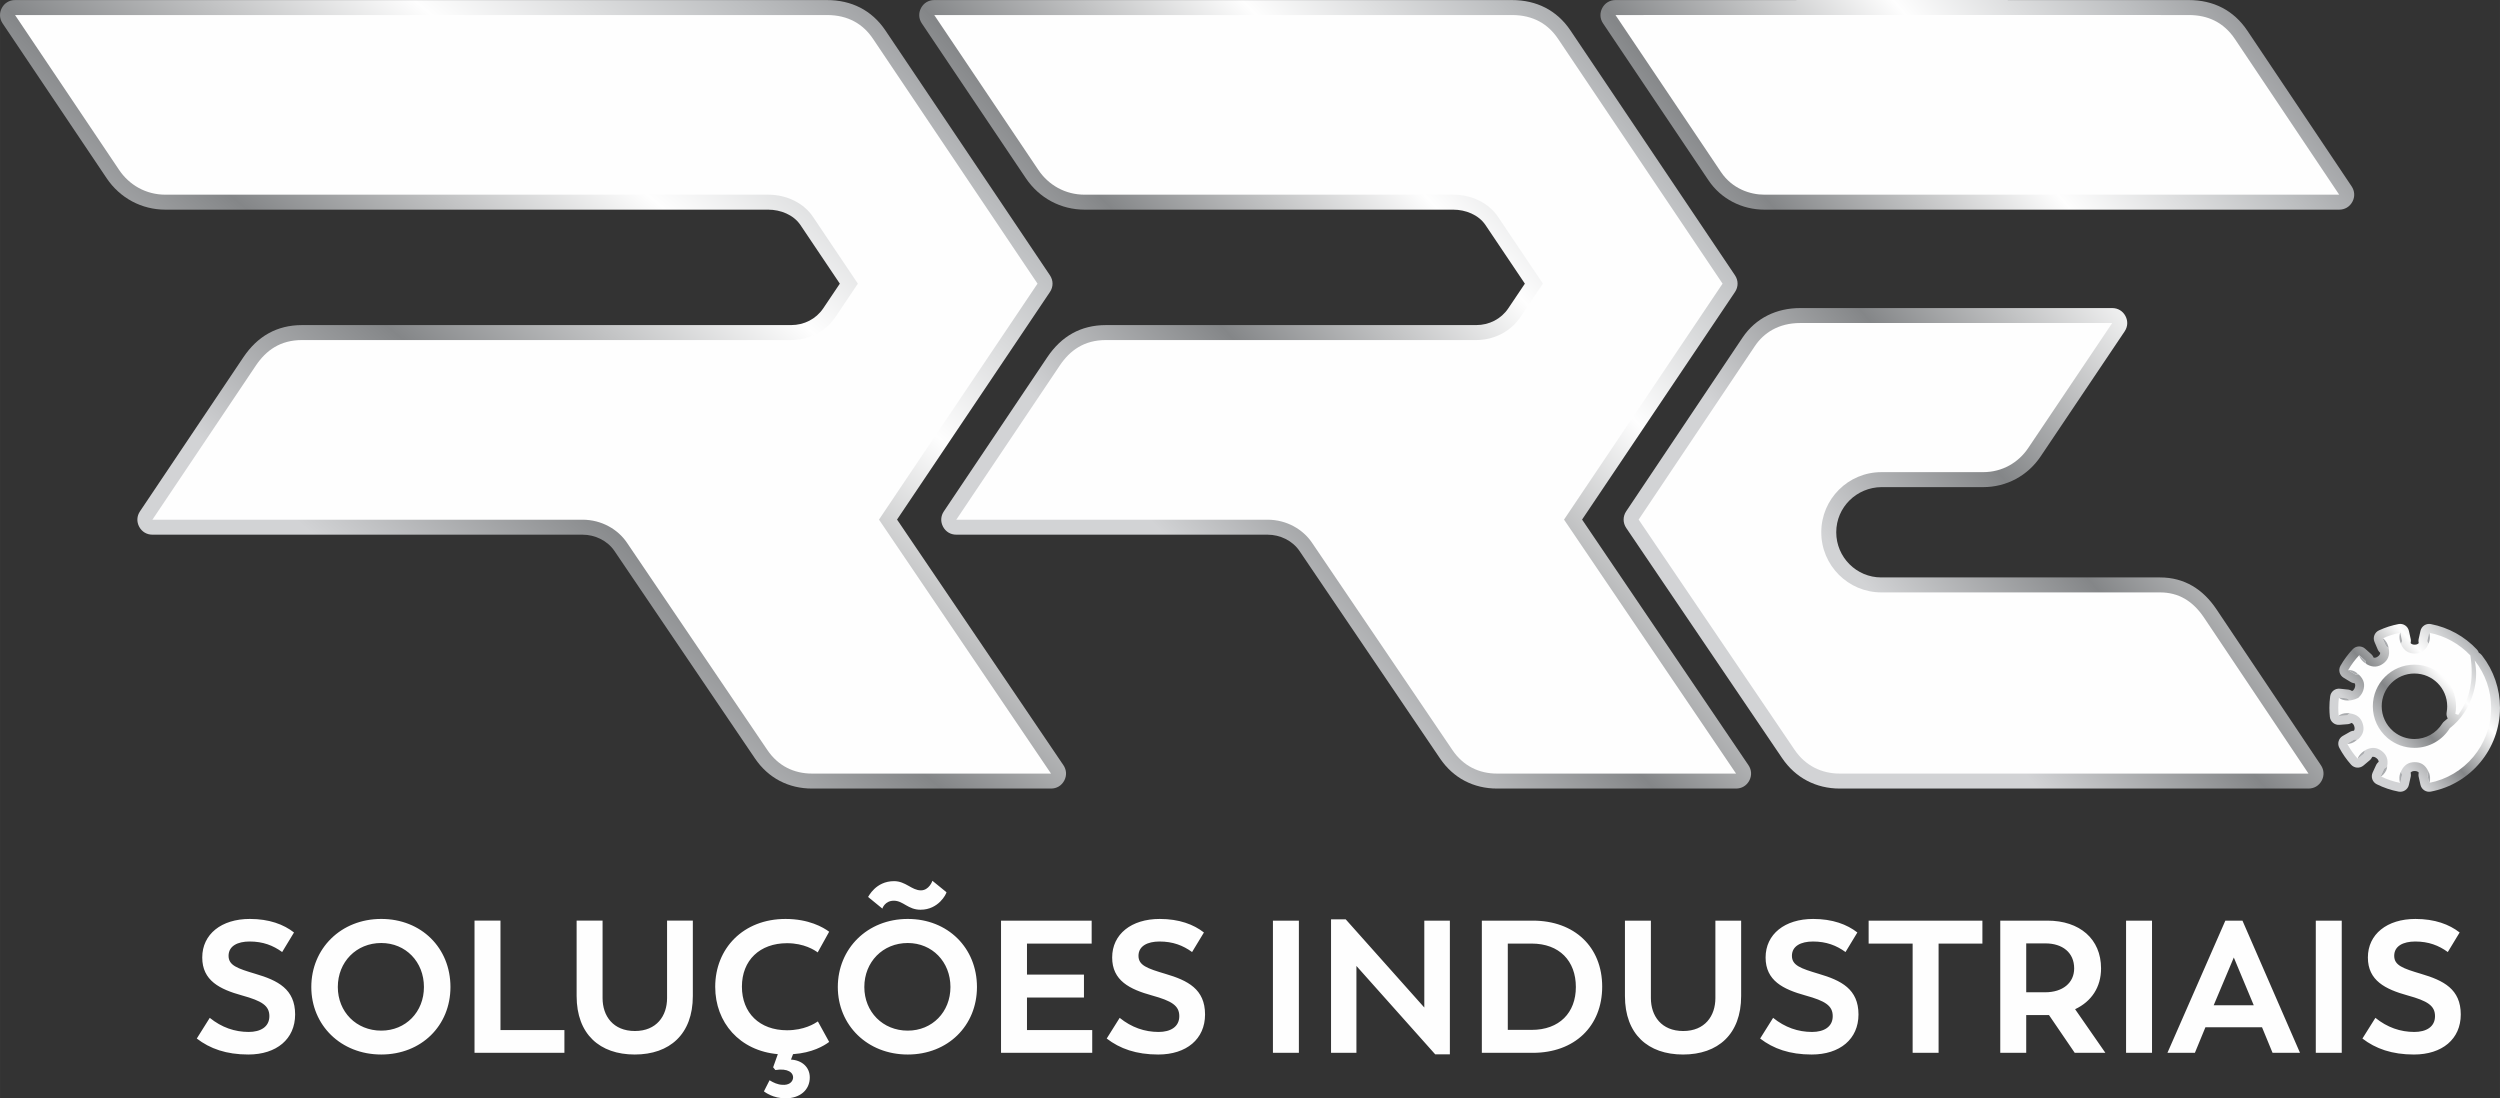 <?xml version="1.0" encoding="UTF-8"?>
<!DOCTYPE svg PUBLIC "-//W3C//DTD SVG 1.1//EN" "http://www.w3.org/Graphics/SVG/1.1/DTD/svg11.dtd">
<!-- Creator: CorelDRAW -->
<svg xmlns="http://www.w3.org/2000/svg" xml:space="preserve" width="141.076mm" height="61.979mm" version="1.1" style="shape-rendering:geometricPrecision; text-rendering:geometricPrecision; image-rendering:optimizeQuality; fill-rule:evenodd; clip-rule:evenodd"
viewBox="0 0 14143.39 6213.68"
 xmlns:xlink="http://www.w3.org/1999/xlink"
 xmlns:xodm="http://www.corel.com/coreldraw/odm/2003">
 <rect x="0" y="0" width="14143.39" height="6213.68" fill="#333333" stroke="none"/>
 <defs>
  <style type="text/css">
   <![CDATA[
    .fil3 {fill:#FEFEFE}
    .fil6 {fill:#A9ABAE}
    .fil4 {fill:#FEFEFE;fill-rule:nonzero}
    .fil2 {fill:url(#id0)}
    .fil5 {fill:url(#id1)}
    .fil0 {fill:url(#id2)}
    .fil1 {fill:url(#id3)}
   ]]>
  </style>
  <linearGradient id="id0" gradientUnits="userSpaceOnUse" x1="14213.04" y1="1018.82" x2="10951.11" y2="3783.65">
   <stop offset="0" style="stop-opacity:1; stop-color:#727376"/>
   <stop offset="0.239" style="stop-opacity:1; stop-color:#BCBEC0"/>
   <stop offset="0.471" style="stop-opacity:1; stop-color:#FEFEFE"/>
   <stop offset="0.769" style="stop-opacity:1; stop-color:#848688"/>
   <stop offset="1" style="stop-opacity:1; stop-color:#D2D3D5"/>
  </linearGradient>
  <linearGradient id="id1" gradientUnits="userSpaceOnUse" xlink:href="#id0" x1="14326.73" y1="3725.44" x2="13626.62" y2="4356.33">
  </linearGradient>
  <linearGradient id="id2" gradientUnits="userSpaceOnUse" xlink:href="#id0" x1="6615.5" y1="451.66" x2="3362.81" y2="4351.16">
  </linearGradient>
  <linearGradient id="id3" gradientUnits="userSpaceOnUse" xlink:href="#id0" x1="10743.07" y1="858.31" x2="7444.07" y2="3944.53">
  </linearGradient>
 </defs>
 <g id="Camada_x0020_1">
  <g id="_2391475041680">
   <path class="fil0" d="M4751.18 1604.75l-222.89 -331.75c-39.27,-58.43 -113.35,-86.85 -181.75,-86.85l-3410.02 0c-135.97,0 -257.95,-65.8 -333.46,-178.19l-588.34 -875.63c-17.92,-26.66 -19.55,-58.73 -4.45,-87.07 15.1,-28.33 42.64,-44.86 74.75,-44.86l4593.56 0c138.12,0 253.51,57.24 330.51,171.84l930.79 1385.28c19.6,29.17 19.6,65.31 0,94.47l-865.01 1287.41 941.24 1389.64c18.03,26.64 19.76,58.78 4.69,87.19 -15.08,28.41 -42.66,45 -74.83,45l-1351.27 0c-133.85,0 -248.21,-59.21 -323.59,-170.49l-794.81 -1173.49c-40.01,-59.07 -110.36,-92.38 -180.97,-92.38l-2433.2 0c-32.1,0 -59.63,-16.52 -74.73,-44.84 -15.11,-28.32 -13.47,-60.4 4.41,-87.05l585.15 -871.9c78.91,-117.57 188.62,-181.95 331.81,-181.95l2766.97 0c72.99,0 140.78,-33.93 181.8,-94.98l93.65 -139.38z"/>
   <path class="fil1" d="M8626.74 1604.75l-222.89 -331.75c-39.27,-58.44 -113.33,-86.85 -181.75,-86.85l-2085.2 0c-135.97,0 -257.94,-65.8 -333.46,-178.19l-588.34 -875.63c-17.92,-26.66 -19.55,-58.73 -4.45,-87.07 15.1,-28.33 42.64,-44.86 74.75,-44.86l3268.75 0c138.13,0 253.51,57.24 330.51,171.84l930.79 1385.28c19.6,29.17 19.6,65.31 0,94.47l-865.01 1287.41 941.23 1389.64c18.04,26.64 19.77,58.78 4.69,87.19 -15.08,28.41 -42.65,45 -74.82,45l-1351.27 0c-133.85,0 -248.22,-59.21 -323.59,-170.49l-794.82 -1173.49c-40,-59.08 -110.35,-92.38 -180.96,-92.38l-1760.9 0c-32.1,0 -59.63,-16.52 -74.74,-44.84 -15.1,-28.32 -13.47,-60.4 4.41,-87.05l585.16 -871.9c78.9,-117.57 188.62,-181.95 331.81,-181.95l2094.67 0c73.01,0 140.79,-33.93 181.8,-94.98l93.65 -139.38z"/>
   <path class="fil2" d="M9139.38 0.39c1081.2,0 2162.4,-0.86 3243.6,0 139.14,0.11 253.56,57.35 331.64,173.93l589.45 879.99c17.87,26.66 19.46,58.71 4.35,87.02 -15.11,28.3 -42.63,44.81 -74.72,44.81l-3251.24 0c-126.75,0 -245.64,-60 -316.75,-165.85l-596.63 -887.97c-17.92,-26.66 -19.55,-58.73 -4.45,-87.07 15.1,-28.33 42.64,-44.86 74.75,-44.86zm2080.09 2755.43l-574.99 0.01c-141,1.16 -256.18,113.72 -256.18,255.46 0,141.13 114.35,255.48 254.77,255.49l0.33 -0.02c0.49,-0.01 0.91,-0.01 1.4,-0.01l1574.86 0.01c138.74,0 243.92,67.1 320.11,180.86l590.65 881.78c17.87,26.66 19.47,58.71 4.36,87.01 -15.12,28.31 -42.63,44.81 -74.72,44.81l-2651.46 0c-134.52,0 -250.87,-60.59 -326.63,-172.44l-881.67 -1301.72c-19.74,-29.15 -19.83,-65.39 -0.23,-94.64l657.87 -982.05c74.83,-111.7 193.45,-167.55 326.62,-167.55l1765.07 0c32.11,0 59.64,16.53 74.75,44.86 15.1,28.34 13.46,60.41 -4.45,87.07l-475.24 707.3c-73.64,109.6 -193.02,173.76 -325.21,173.76z"/>
   <path class="fil3" d="M1708.76 1923.81l2766.97 0c96.85,0 193.03,-44.51 252.1,-132.45l125.39 -186.61 -254.64 -378.98c-50.23,-74.77 -144.85,-124.33 -252.05,-124.33l-3410.02 0c-111.79,0 -205.68,-55.17 -263.16,-140.72l-588.34 -875.64 4593.56 0c119.72,0 204.29,51.15 260.21,134.37l930.79 1385.29 -896.88 1334.83 973.27 1436.95 -1351.27 0c-103.45,0 -192.61,-43.44 -253.46,-133.3l-794.81 -1173.48c-50.36,-74.37 -142.43,-129.59 -251.1,-129.59l-2433.2 0 585.16 -871.9c58.34,-86.93 139,-144.46 261.48,-144.46z"/>
   <path class="fil3" d="M6256.62 1923.81l2094.67 0c96.86,0 193.03,-44.51 252.11,-132.45l125.39 -186.61 -254.65 -378.98c-50.23,-74.77 -144.83,-124.33 -252.05,-124.33l-2085.2 0c-111.81,0 -205.68,-55.17 -263.16,-140.72l-588.34 -875.64 3268.75 0c119.72,0 204.28,51.14 260.21,134.37l930.79 1385.29 -896.88 1334.83 973.27 1436.95 -1351.27 0c-103.45,0 -192.61,-43.44 -253.46,-133.3l-794.81 -1173.48c-50.38,-74.37 -142.43,-129.59 -251.1,-129.59l-1760.9 0 585.15 -871.9c58.35,-86.93 139.01,-144.46 261.49,-144.46z"/>
   <path class="fil3" d="M9139.38 85.09c1081.18,0 2162.36,-0.86 3243.54,0 108.14,0.09 197.56,41.16 261.33,136.37l589.45 879.99 -3251.24 0c-81.53,0 -182.73,-33.53 -246.45,-128.38l-596.63 -887.98zm1505.42 2586.04l0 0.03 -1.02 -0.02c-187.88,0 -340.17,152.3 -340.17,340.15 0,187.88 152.3,340.17 340.17,340.17l1.02 -0.02 0 0.01 1574.86 0c105.44,0 186.23,48.48 249.75,143.29l590.65 881.78 -2651.46 0c-103.3,0 -194.81,-44.16 -256.5,-135.24l-881.67 -1301.71 657.88 -982.06c49.58,-74.02 133.65,-130 256.25,-130l1765.07 0 -475.24 707.3c-55.29,82.3 -146.36,136.31 -254.92,136.31l-574.67 0z"/>
   <path class="fil4" d="M1404.71 5965.81c159.57,0 264.89,-87.23 264.89,-226.59 0,-143.61 -97.87,-192.55 -224.47,-229.78 -103.18,-30.85 -152.12,-47.87 -152.12,-102.12 0,-55.32 51.06,-80.85 119.14,-80.85 75.53,0 132.98,22.35 184.04,59.58l67.02 -110.64c-58.51,-45.75 -140.42,-76.59 -249.99,-76.59 -160.64,0 -269.14,86.17 -269.14,218.08 0,130.84 98.93,179.78 225.53,214.88 111.69,30.85 154.25,57.45 154.25,117.02 0,60.64 -50.01,89.37 -117.03,89.37 -78.72,0 -153.19,-25.53 -220.21,-79.79l-73.4 117.03c74.47,57.45 167.01,90.42 291.48,90.42zm752.12 0c226.59,0 391.48,-162.76 391.48,-381.91 0,-221.27 -164.89,-385.1 -391.48,-385.1 -228.72,0 -395.73,168.09 -395.73,385.1 0,215.96 167.01,381.91 395.73,381.91zm0 -135.1c-141.49,0 -245.74,-106.38 -245.74,-246.81 0,-141.49 104.25,-248.93 245.74,-248.93 138.29,0 241.48,106.38 241.48,248.93 0,141.49 -103.19,246.81 -241.48,246.81zm674.46 -3.19l0 -619.14 -146.81 0 0 747.86 508.5 0 0 -128.72 -361.69 0zm759.55 138.29c197.86,0 328.71,-114.89 328.71,-330.85l0 -426.58 -145.74 0 0 438.29c0,101.06 -59.57,186.16 -181.91,186.16 -123.4,0 -182.97,-85.11 -182.97,-186.16l0 -438.29 -146.81 0 0 426.58c0,215.96 130.85,330.85 328.72,330.85zm1099.97 -71.27l-63.83 -115.96c-19.15,12.77 -77.66,50.01 -174.46,50.01 -155.31,0 -255.31,-97.88 -255.31,-246.81 0,-148.94 101.06,-245.74 255.31,-245.74 96.81,0 156.38,39.36 173.4,52.13l64.89 -117.02c-34.05,-25.53 -115.95,-72.34 -246.81,-72.34 -239.36,0 -397.86,167.01 -397.86,384.03 0,202.12 138.29,361.7 354.25,380.85l-26.6 74.47 12.76 15.42c71.28,-11.35 103.19,14.9 100,45.93 -3.2,23.75 -25.53,40.77 -61.71,37.59 -24.46,-1.06 -48.93,-11.7 -71.27,-25.71l-31.91 62.94c7.44,5.31 52.12,39.36 122.33,39.36 80.85,0 137.24,-46.81 137.24,-118.26 0,-58.34 -44.68,-97.7 -106.38,-100.89l11.7 -30.85c108.5,-7.45 174.46,-46.81 204.25,-69.15zm517.01 -747.86c102.12,0 145.74,-89.37 146.8,-98.94l-79.79 -64.89c0,2.14 -19.15,54.26 -64.88,54.26 -52.13,0 -86.17,-52.12 -152.13,-52.12 -104.25,0 -144.68,88.29 -146.8,89.36l80.84 65.96c0,-2.13 14.9,-44.68 64.89,-44.68 53.18,0 79.78,51.07 151.06,51.07zm-72.34 819.13c226.59,0 391.48,-162.76 391.48,-381.91 0,-221.27 -164.89,-385.1 -391.48,-385.1 -228.72,0 -395.73,168.09 -395.73,385.1 0,215.96 167.01,381.91 395.73,381.91zm0 -135.1c-141.49,0 -245.74,-106.38 -245.74,-246.81 0,-141.49 104.25,-248.93 245.74,-248.93 138.29,0 241.48,106.38 241.48,248.93 0,141.49 -103.19,246.81 -241.48,246.81zm674.46 -3.19l0 -184.05 322.33 0 0 -129.78 -322.33 0 0 -175.52 365.95 0 0 -129.79 -512.76 0 0 747.86 515.95 0 0 -128.72 -369.14 0zm742.53 138.29c159.57,0 264.89,-87.23 264.89,-226.59 0,-143.61 -97.87,-192.55 -224.47,-229.78 -103.18,-30.85 -152.12,-47.87 -152.12,-102.12 0,-55.32 51.06,-80.85 119.14,-80.85 75.53,0 132.98,22.35 184.04,59.58l67.02 -110.64c-58.51,-45.75 -140.42,-76.59 -249.99,-76.59 -160.64,0 -269.14,86.17 -269.14,218.08 0,130.84 98.93,179.78 225.53,214.88 111.69,30.85 154.25,57.45 154.25,117.02 0,60.64 -50.01,89.37 -117.03,89.37 -78.72,0 -153.19,-25.53 -220.21,-79.79l-73.4 117.03c74.47,57.45 167.01,90.42 291.48,90.42zm648.92 -9.57l146.81 0 0 -747.86 -146.81 0 0 747.86zm856.37 -747.86l0 491.48 -444.68 -498.92 -82.97 0 0 755.3 143.61 0 0 -491.48 445.73 499.99 82.98 0 0 -756.37 -144.68 0zm613.82 0l-288.3 0 0 747.86 288.3 0c236.16,0 392.53,-150 392.53,-374.46 0,-224.46 -156.38,-373.4 -392.53,-373.4zm-6.39 618.07l-135.1 0 0 -488.28 135.1 0c156.38,0 249.99,97.87 249.99,245.73 0,145.74 -93.62,242.54 -249.99,242.54zm856.36 139.36c197.86,0 328.71,-114.89 328.71,-330.85l0 -426.58 -145.74 0 0 438.29c0,101.06 -59.57,186.16 -181.91,186.16 -123.4,0 -182.97,-85.11 -182.97,-186.16l0 -438.29 -146.81 0 0 426.58c0,215.96 130.85,330.85 328.72,330.85zm727.63 0c159.57,0 264.89,-87.23 264.89,-226.59 0,-143.61 -97.87,-192.55 -224.47,-229.78 -103.18,-30.85 -152.12,-47.87 -152.12,-102.12 0,-55.32 51.06,-80.85 119.14,-80.85 75.53,0 132.98,22.35 184.04,59.58l67.02 -110.64c-58.51,-45.75 -140.42,-76.59 -249.99,-76.59 -160.64,0 -269.14,86.17 -269.14,218.08 0,130.84 98.93,179.78 225.53,214.88 111.69,30.85 154.25,57.45 154.25,117.02 0,60.64 -50.01,89.37 -117.03,89.37 -78.72,0 -153.19,-25.53 -220.21,-79.79l-73.4 117.03c74.47,57.45 167.01,90.42 291.48,90.42zm965.94 -757.43l-643.6 0 0 129.79 248.93 0 0 618.07 146.81 0 0 -618.07 247.86 0 0 -129.79zm695.72 747.86l-171.26 -246.81c92.54,-43.61 146.8,-124.47 146.8,-230.84 0,-167.01 -121.28,-270.2 -303.19,-270.2l-267.02 0 0 747.86 146.81 0 0 -213.82 110.63 0 18.09 0 145.74 213.82 173.4 0zm-447.85 -619.14l108.5 0c96.81,0 162.76,52.13 162.76,141.49 0,81.92 -64.89,135.1 -163.83,135.1l-107.44 0 0 -276.59zm564.87 619.14l146.81 0 0 -747.86 -146.81 0 0 747.86zm828.71 0l155.31 0 -325.52 -747.86 -96.81 0 -327.65 747.86 155.31 0 59.57 -144.68 320.21 0 59.57 144.68zm-219.15 -539.35l112.77 270.2 -226.59 0 113.83 -270.2zm463.82 539.35l146.81 0 0 -747.86 -146.81 0 0 747.86zm555.31 9.57c159.57,0 264.89,-87.23 264.89,-226.59 0,-143.61 -97.87,-192.55 -224.47,-229.78 -103.18,-30.85 -152.12,-47.87 -152.12,-102.12 0,-55.32 51.06,-80.85 119.14,-80.85 75.53,0 132.98,22.35 184.04,59.58l67.02 -110.64c-58.51,-45.75 -140.42,-76.59 -249.99,-76.59 -160.64,0 -269.14,86.17 -269.14,218.08 0,130.84 98.93,179.78 225.53,214.88 111.69,30.85 154.25,57.45 154.25,117.02 0,60.64 -50.01,89.37 -117.03,89.37 -78.72,0 -153.19,-25.53 -220.21,-79.79l-73.4 117.03c74.47,57.45 167.01,90.42 291.48,90.42z"/>
   <path class="fil5" d="M13303.86 4089.69c-8.08,4.74 -16.71,7.55 -27.43,7.78l-41.74 3.23c-27.03,2.1 -50.86,-17.74 -53.71,-44.7 -1.8,-17.08 -2.72,-34.26 -2.72,-51.44 0,-21.78 1.48,-43.53 4.39,-65.1 3.62,-26.87 28.01,-46.01 54.97,-43.15l41.62 4.42c10.48,0.52 18.9,3.46 26.7,8.25 2,-0.63 3.9,-1.29 5.55,-1.95 0.81,-0.88 1.67,-1.74 2.59,-2.61 3.91,-3.7 6.43,-9.2 8.12,-14.22 3.48,-10.27 2.99,-17.65 -1.01,-24.65 -9.32,-0.86 -17.99,-3.62 -26.82,-9.67l-35.79 -21.72c-23.18,-14.06 -30.98,-44.06 -17.58,-67.63 19.27,-33.91 42.63,-65.42 69.45,-93.74 18.63,-19.66 49.55,-20.95 69.76,-2.93l31.2 27.82c8.38,6.68 13.54,14.15 17.09,22.81 7.86,1.76 15.08,0.06 23.9,-6.28 8.83,-6.34 12.75,-12.62 13.58,-20.64 -7.07,-6.14 -12.48,-13.42 -16.13,-23.49l-16.43 -38.54c-10.61,-24.91 0.49,-53.79 25.06,-65.16 35.47,-16.41 72.83,-28.43 111.22,-35.77 26.59,-5.08 52.43,11.89 58.34,38.31l9.13 40.88c2.91,10.31 2.75,19.39 0.58,28.5 5.35,6.03 12.21,8.84 23.08,8.84 10.86,0 17.71,-2.83 23.07,-8.85 -2.16,-9.1 -2.32,-18.19 0.59,-28.49l9.12 -40.85c5.89,-26.43 31.75,-43.4 58.35,-38.32 99.9,19.12 190.99,69.54 260.61,143.61 5.21,5.54 8.83,11.53 11.05,18.35 5.41,2.87 10.39,6.79 14.64,11.71l2.64 3.05c0.63,0.72 1.14,1.35 1.73,2.12 65.58,84.71 100.76,187.96 100.76,295.09 0,231.33 -164.53,430.53 -391.43,473.93 -26.58,5.08 -52.43,-11.89 -58.34,-38.31l-9.13 -40.87c-2.91,-10.31 -2.75,-19.39 -0.58,-28.49 -5.35,-6.03 -12.21,-8.84 -23.07,-8.84 -10.87,0 -17.72,2.82 -23.08,8.84 2.17,9.11 2.33,18.2 -0.58,28.5l-9.13 40.88c-5.9,26.42 -31.76,43.39 -58.35,38.31 -42.91,-8.21 -84.51,-22.28 -123.62,-41.75 -24.24,-12.06 -34.52,-41.24 -23.2,-65.84l17.51 -38.05c3.93,-9.96 9.55,-17.07 16.79,-23 -0.62,-8.05 -4.37,-14.47 -12.98,-21.03 -8.64,-6.59 -15.8,-8.5 -23.71,-6.96 -3.8,8.56 -9.17,15.88 -17.73,22.31l-31.97 26.93c-20.72,17.44 -51.59,15.26 -69.65,-4.92 -26.02,-29.07 -48.47,-61.25 -66.76,-95.7 -12.71,-23.93 -4.06,-53.69 19.51,-67.08l36.4 -20.69c9,-5.8 17.73,-8.31 27.08,-8.9 4.19,-6.89 4.88,-14.28 1.7,-24.66 -3.18,-10.39 -7.88,-16.11 -15.21,-19.47zm543.86 -25.35c-6,-10.11 -8.41,-22.33 -6.11,-34.76 2.07,-11.19 3.11,-22.55 3.11,-33.93 0,-102.34 -82.93,-185.28 -185.27,-185.28 -102.34,0 -185.28,82.94 -185.28,185.28 0,54.23 23.46,105.17 64.82,140.77l2.03 1.8c0.65,0.47 1.3,0.97 1.96,1.51 33.1,26.78 73.89,41.18 116.47,41.18 64.32,0 123.54,-33.13 157.43,-87.57 3.35,-5.37 7.04,-9.44 12.06,-13.29 6.48,-4.97 12.74,-10.22 18.78,-15.72z"/>
   <path class="fil3" d="M13296.53 3962.51c-8.86,-0.13 -12.29,-11.75 -20.74,-11.75l-43.45 -4.61c-2.58,19.1 -3.94,38.6 -3.94,58.41 0,15.6 0.83,31 2.44,46.17l43.57 -3.37c8.46,0.24 12.21,-11.28 21.07,-11.16 39.56,5.26 61.77,26.17 71.52,58.3 9.9,32.09 3.2,61.85 -26.64,88.35 -7.28,5.05 -16.83,-2.39 -23.7,2.55l-38.02 21.6c16.47,31.03 36.61,59.81 59.84,85.78l33.38 -28.11c7.01,-4.73 3.34,-16.28 10.61,-21.34 35.21,-18.8 65.44,-14.77 92.1,5.65 26.76,20.29 38.67,48.37 29.88,87.3 -2.96,8.35 -15.06,7.88 -17.77,15.89l-18.29 39.72c34.54,17.19 71.69,29.92 110.71,37.38l9.53 -42.69c2.71,-8.01 -7.21,-14.98 -4.5,-23.41 16.6,-36.29 43.1,-51.4 76.68,-51.33 33.58,-0.07 60.07,15.04 76.67,51.33 2.71,8.43 -7.2,15.4 -4.5,23.41l9.53 42.67c199.75,-38.21 350.72,-213.8 350.72,-424.7 0,-99.59 -33.69,-191.3 -90.27,-264.41l-2.64 -3.05c22.17,99.65 -2.71,209.25 -59.5,294.74 -22.46,33.82 -49.91,63.84 -81.42,88 -41.56,66.76 -115.57,111.21 -199.99,111.21 -56.07,0 -107.55,-19.62 -148,-52.34l-0.83 -0.44 -4.63 -4.12c-50.17,-43.17 -81.95,-107.12 -81.95,-178.49 0,-130.01 105.4,-235.41 235.41,-235.41 130,0 235.4,105.4 235.4,235.41 0,14.71 -1.36,29.09 -3.95,43.06l16.44 5.48c66.8,-90.38 89.03,-200.31 68.7,-335.62 -61.15,-65.08 -142.23,-111.24 -233.5,-128.71l-9.52 42.67c-2.71,8.01 7.2,14.98 4.49,23.41 -16.6,36.29 -43.1,51.4 -76.67,51.33 -33.59,0.07 -60.07,-15.04 -76.68,-51.33 -2.71,-8.43 7.21,-15.4 4.5,-23.41l-9.53 -42.69c-34.87,6.67 -68.23,17.52 -99.58,32.03l17.15 40.24c2.48,8.09 14.59,7.97 17.3,16.4 7.67,39.16 -5.03,66.89 -32.36,86.41 -27.23,19.64 -57.57,22.82 -92.22,3.03 -7.12,-5.28 -3.13,-16.71 -10,-21.64l-32.57 -29.05c-23.97,25.3 -44.91,53.52 -62.26,84.03l37.38 22.68c6.73,5.13 16.49,-2.04 23.62,3.23 29.06,27.35 34.92,57.29 24.1,89.08 -4.63,13.82 -11.55,25.45 -21.14,34.54 -3.64,10.92 -41.42,20.59 -52.01,21.69z"/>
   <path class="fil6" d="M13346.04 3708.11c1.84,5.03 4.23,10.09 7.17,15.03 8.9,14.96 21.06,25.94 33.24,31.33 -3.05,-5.8 -1.44,-14.14 -7.04,-18.15l-32.57 -29.05 -0.8 0.84zm167.1 -41.52c-1.22,-10.43 -5,-21.71 -11.41,-32.47 -5.63,-9.48 -12.59,-17.36 -20.03,-23.24l-2.17 1 17.15 40.24c2.27,7.42 12.64,7.93 16.45,14.47zm65.08 -86.57c-2.19,7.46 -3.4,15.74 -3.4,24.45 0,14.43 3.33,27.66 8.86,37.95 0.32,-6.92 7.28,-13.01 4.96,-19.88l-9.53 -42.69 -0.89 0.17zm-238.52 235.17c-6.04,-0.39 -12.73,2.61 -17.73,-1.21l-37.38 -22.68 0.5 -0.87c25.02,0.17 46.31,10.39 54.62,24.76zm-41.32 221.43c-6.51,-1.53 -13.55,-2.35 -20.91,-2.3 -19.04,0.14 -35.95,6.07 -46.76,15.17l0.13 1.23 43.57 -3.37c8.46,0.24 12.21,-11.28 21.07,-11.16 0.97,0.13 1.94,0.27 2.9,0.42zm-4.78 -74.6c-6.81,-2.23 -10.35,-11.26 -17.81,-11.26l-43.45 -4.61 -0.15 1.13c10.85,9.67 28.54,15.9 48.48,15.75 4.44,-0.03 8.76,-0.38 12.92,-1.01zm444.34 -320.19c6.66,-11.49 10.07,-27.43 8.55,-44.66 -0.53,-6.02 -1.62,-11.77 -3.19,-17.14l-0.75 -0.15 -9.52 42.67c-2.26,6.67 4.23,12.61 4.91,19.29zm6.57 787.02c3.01,-9.53 4.25,-20.66 3.22,-32.39 -1.21,-13.85 -5.41,-26.31 -11.45,-35.93 0.42,0.87 0.84,1.75 1.24,2.65 2.71,8.43 -7.2,15.4 -4.5,23.41l9.53 42.66c0.65,-0.12 1.3,-0.26 1.95,-0.39zm-160.73 -63.99c-7.1,11.56 -10.77,27.97 -9.2,45.77 0.57,6.51 1.8,12.71 3.58,18.46l0.97 0.19 9.53 -42.69c2.52,-7.47 -5.93,-14.03 -4.88,-21.73zm-113.15 28.12c4.11,-2.9 8.11,-6.27 11.91,-10.08 15.54,-15.62 23.6,-34.72 22.67,-50.12 -0.23,1.15 -0.47,2.32 -0.73,3.49 -2.97,8.35 -15.07,7.88 -17.78,15.89l-18.29 39.72 2.22 1.09zm-191.65 -185.35c15.34,2.12 35.08,-4.58 51.83,-19.07 1.47,-1.27 2.89,-2.58 4.24,-3.91 -6.21,0.48 -13.09,-3.06 -18.39,0.74l-38.02 21.6 0.33 0.63zm101.11 38.07c-6.11,3.09 -12.15,7.11 -17.86,12.04 -11.98,10.36 -20.25,22.81 -24.03,34.72l0.29 0.32 33.38 -28.11c6.06,-4.09 4.14,-13.28 8.21,-18.97z"/>
  </g>
 </g>
</svg>
